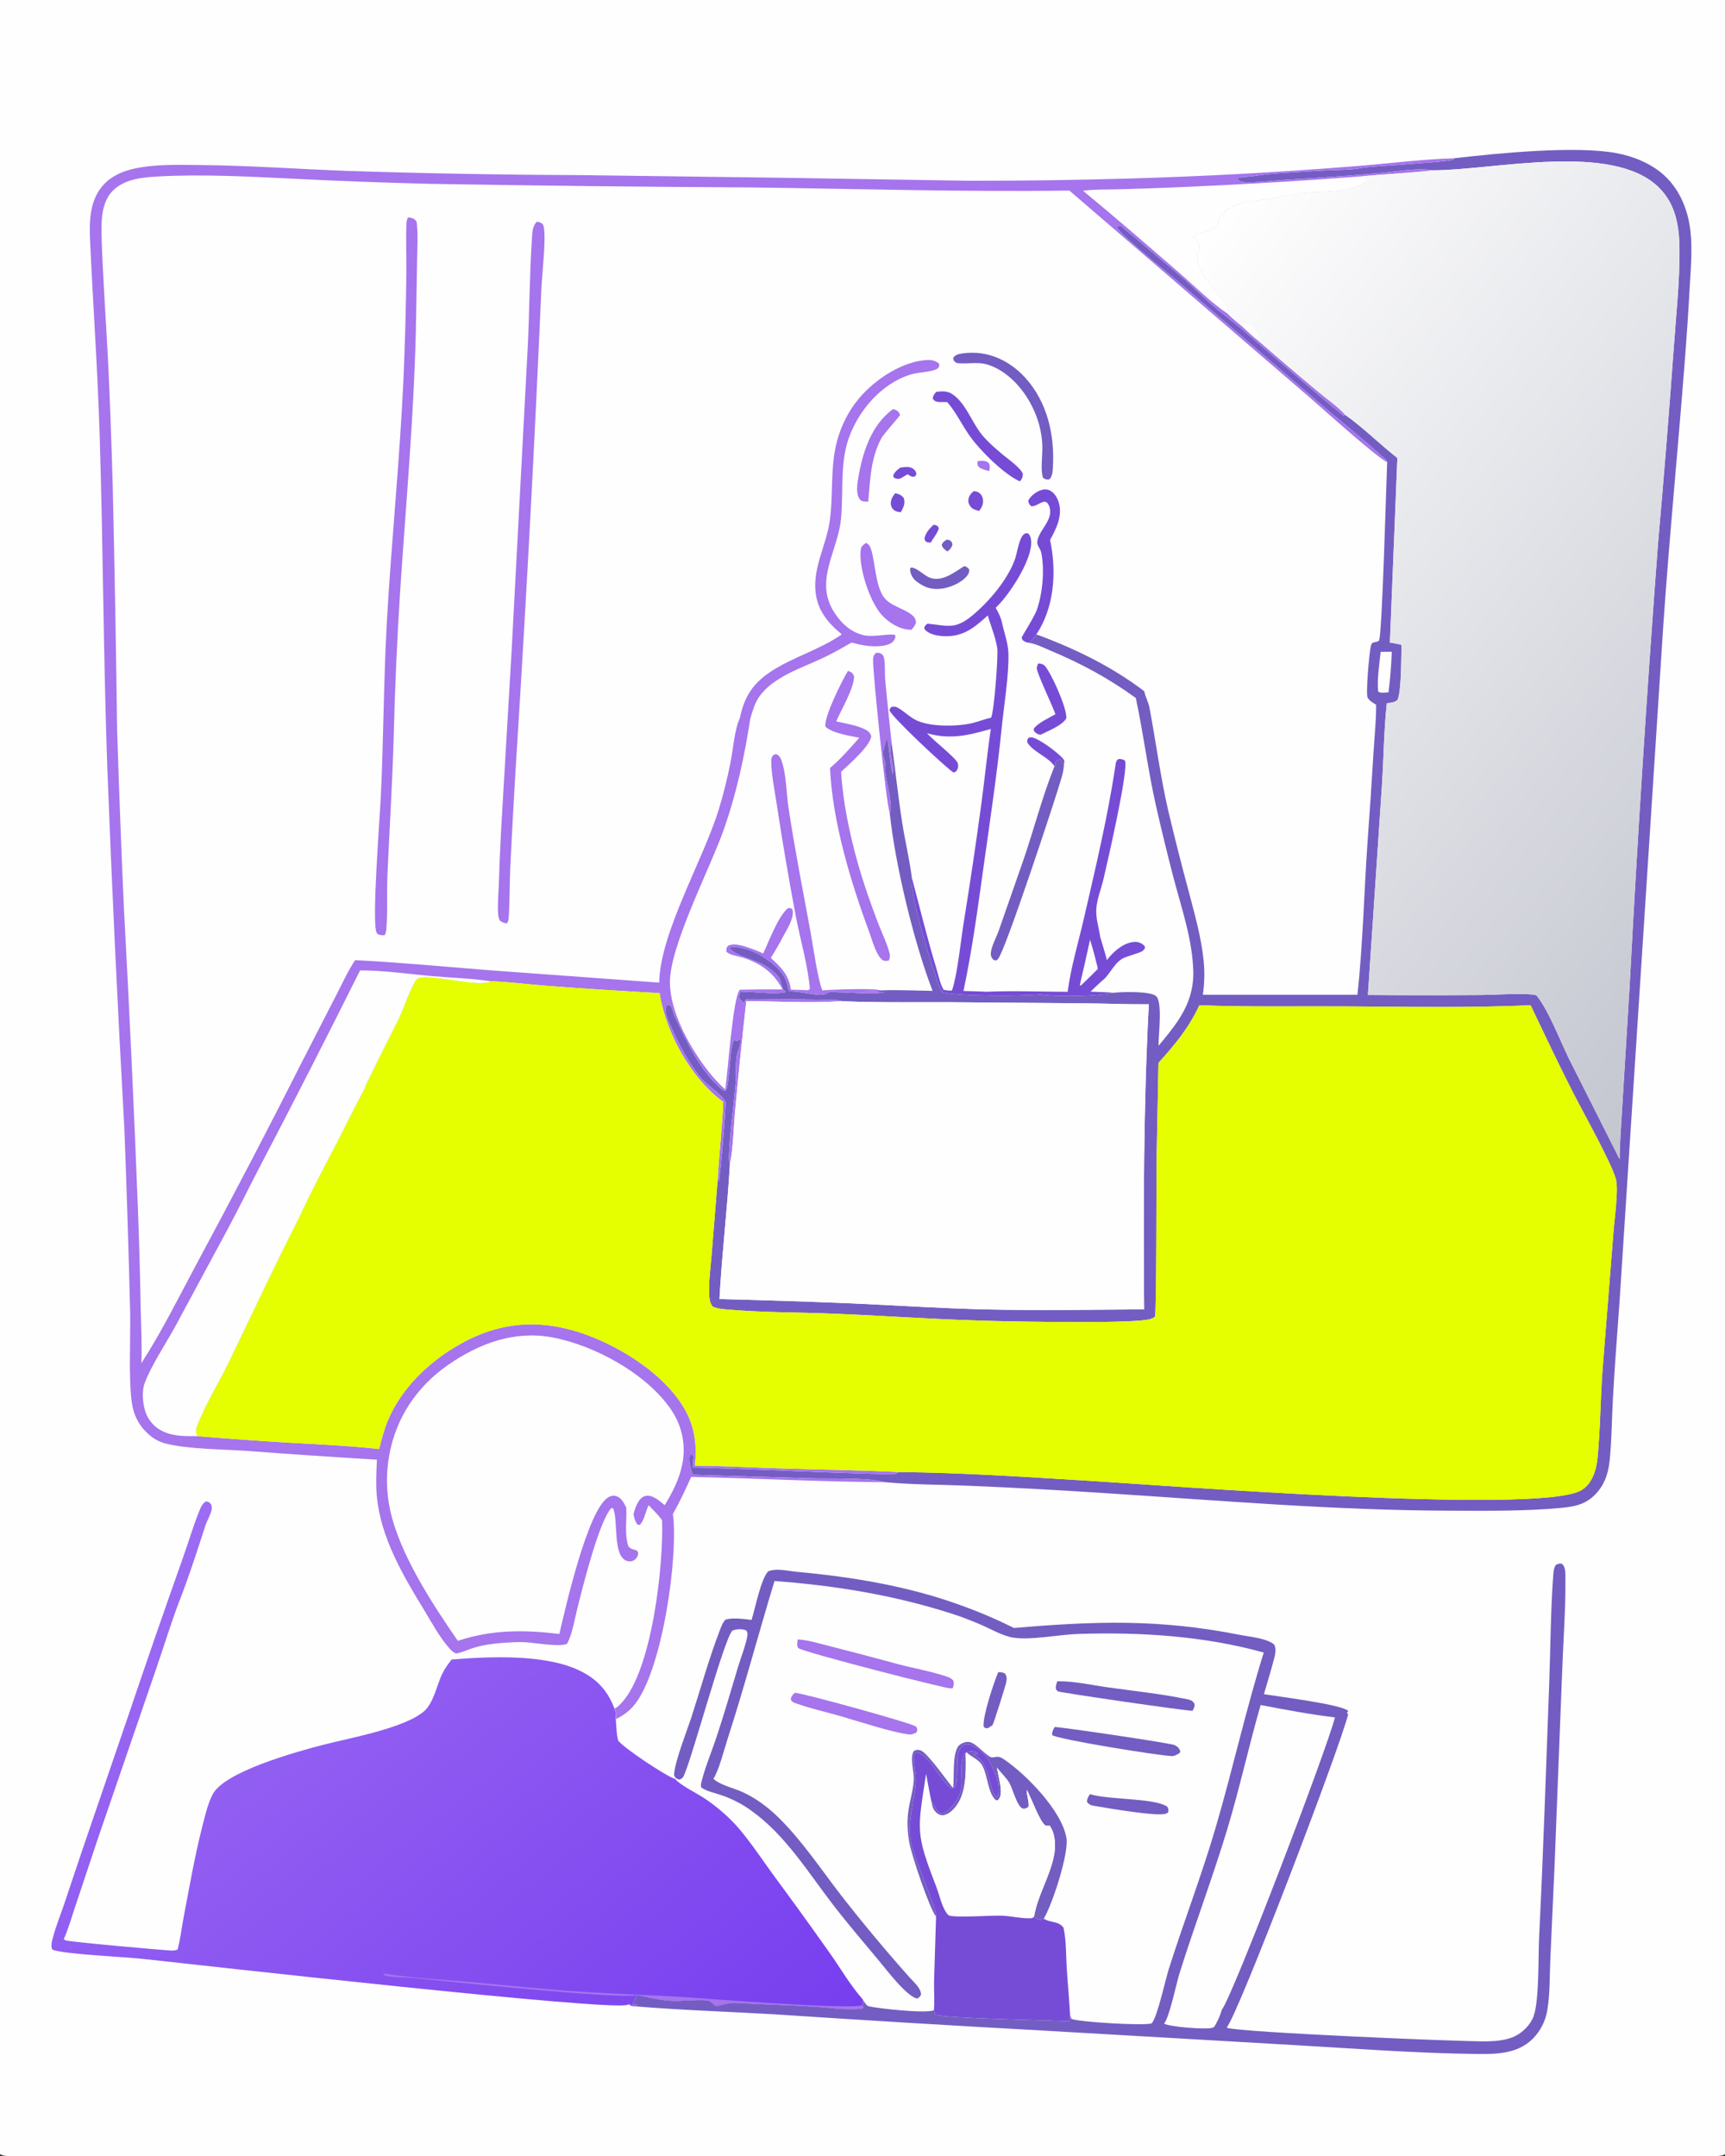<?xml version="1.0" encoding="UTF-8"?> <svg xmlns="http://www.w3.org/2000/svg" xmlns:xlink="http://www.w3.org/1999/xlink" width="1024" height="1280"><rect width="100%" height="100%" fill="#333333" stroke="none"/><path fill="#FEFEFE" d="M0 0L1024 0L1024 1278.91C1023.51 1279.19 1023.14 1279.43 1022.62 1279.61C1018.64 1280.96 976.707 1280 969.618 1280L807.041 1280.01L7.901 1280C5.16 1279.99 2.449 1280.3 0 1278.91L0 0Z"></path><path fill="#735DC2" d="M592.568 992.765C594.162 992.735 595.11 992.814 596.557 993.505C597.753 995.189 597.688 996.538 597.369 998.511C597.048 1000.5 589.848 1023.31 589.213 1024.14C588.918 1024.53 588.415 1024.7 588.016 1024.98C586.574 1026.03 586.588 1026.09 584.814 1026L583.904 1024.96C583.209 1019.21 590.012 998.7 592.568 992.765Z"></path><path fill="#735DC2" d="M647.04 1065.17C657.741 1068.62 685.129 1067.35 692.901 1072.58C693.655 1074.13 693.718 1074.28 693.482 1075.98L692.364 1076.65C688.227 1078.83 657.576 1073.46 650.538 1072.3C648.084 1071.89 646.72 1071.77 645.223 1069.71C645.359 1067.57 645.92 1066.95 647.04 1065.17Z"></path><path fill="#A674ED" d="M471.754 1004.99C476.947 1005.18 541.514 1023.11 543.652 1025C544.53 1025.78 544.415 1026.46 544.511 1027.54C543.723 1028.87 543.854 1028.88 542.373 1029.27C541.254 1029.72 540.582 1029.87 539.365 1029.71C528.873 1028.31 509.995 1022.03 498.95 1018.85C490.408 1016.39 481.445 1014.45 473.085 1011.47C471.254 1010.81 470.234 1010.69 469.378 1008.86C469.85 1006.86 470.391 1006.46 471.754 1004.99Z"></path><path fill="#735DC2" d="M626.053 1025.31C630.424 1025.32 694.703 1034.89 697.143 1036C699.078 1036.88 700.054 1037.96 700.725 1039.94C700.051 1041.11 699.865 1041.1 698.612 1041.65C697.595 1042.27 696.812 1042.61 695.594 1042.57C687.965 1042.33 627.094 1032.54 624.591 1030.07C624.376 1028.24 625.261 1026.9 626.053 1025.31Z"></path><path fill="#735DC2" d="M627.632 998.161C637.387 997.974 648.086 1000.44 657.784 1001.79C673.389 1003.98 689.41 1005.61 704.815 1008.84C707.016 1009.3 707.879 1009.67 709.125 1011.58C709.206 1013.35 708.773 1014.18 707.906 1015.69C704.003 1015.76 629.665 1004.95 628.13 1004.17C627.661 1003.93 627.348 1003.47 626.957 1003.11C626.397 1001.3 627.059 999.906 627.632 998.161Z"></path><path fill="#A674ED" d="M473.556 973.322C480.028 973.709 486.657 975.848 492.94 977.407Q513.23 982.548 533.417 988.078C542.844 990.567 553.063 992.31 562.248 995.456C563.876 996.014 564.792 996.519 565.945 997.797C566.457 999.657 566.113 1000.33 565.631 1002.17C565.548 1002.18 565.464 1002.19 565.382 1002.21C565.034 1002.28 564.687 1002.35 564.335 1002.39C561.906 1002.69 477.285 981.015 473.869 978.456C472.831 976.765 473.297 975.207 473.556 973.322Z"></path><path fill="#735DC2" d="M565.827 1061.27C566.646 1055.27 564.916 1039.3 569.867 1035.77C571.572 1034.56 573.618 1033.89 575.706 1034.31C580.173 1035.19 586.355 1043.94 589.397 1043.35C592.693 1042.71 593.545 1042.84 596.338 1044.75C609.36 1053.64 630.395 1075.18 633.064 1091.21C634.596 1100.42 624.631 1130.83 619.6 1139.1C619.051 1139.3 618.236 1139.66 617.628 1139.69C615.992 1139.79 615.01 1138.9 613.844 1137.93C615.959 1125.04 623.74 1113.41 625.888 1100.49C626.77 1095.19 626.334 1088.37 623.097 1083.87L620.594 1083.78C617.265 1081.74 612.175 1067.25 609.478 1062.55C609.378 1066.04 610.983 1069.22 610.578 1072.68C609.644 1073.43 608.616 1074.03 607.335 1073.83C603.871 1073.29 601.054 1061.84 599.253 1058.74C597.33 1055.42 594.122 1052.49 591.751 1049.42Q592.52 1053.03 593.233 1056.65C593.837 1059.75 595.05 1065.41 592.988 1068.05C592.291 1068.94 592.289 1068.75 591.291 1068.92C586.213 1064.83 586.333 1053.51 582.783 1047.8C580.546 1044.2 576.03 1042.98 573.237 1039.88C573.433 1048.82 573.804 1060.87 569.662 1068.94C567.959 1072.26 564.635 1076.56 560.827 1077.54C559.229 1077.94 557.744 1077.64 556.413 1076.68C553.794 1074.79 553.232 1072.04 552.775 1069.04C553.647 1070.35 554.406 1071.6 555.105 1073.01C555.894 1074.59 556.799 1075.94 558.563 1076.49C559.494 1076.79 560.388 1076.44 561.176 1075.93C566.277 1072.61 570.051 1066.6 570.795 1060.64C571.479 1055.17 569.387 1045 572.941 1040.83C575.138 1039.7 576.702 1039.47 579.101 1040.19C579.46 1040.3 579.813 1040.43 580.167 1040.55L580.264 1041.21C579.383 1041.39 578.52 1041.56 577.628 1041.69C577.784 1041.76 577.941 1041.84 578.096 1041.92C583.507 1044.73 585.113 1049.2 586.774 1054.65C587.773 1057.92 589.057 1065.38 591.835 1067.29C593.309 1064.98 592.67 1059.17 592.054 1056.5C591.814 1055.46 591.801 1055.65 591.388 1054.66C588.039 1046.7 585.852 1040.28 577.128 1036.31C575.671 1035.65 574.073 1035.23 572.529 1035.86C570.636 1036.62 569.56 1038.65 568.957 1040.49C567.169 1045.94 569.654 1057.81 566.254 1061.62C564.622 1061.67 564 1061.3 562.791 1060.17C557.767 1055.51 550.551 1040.92 543.891 1040.3C542.849 1041.27 542.418 1041.71 542.39 1043.19C542.297 1048.16 543.912 1053.12 543.576 1058.18C542.738 1070.83 538.413 1080.79 540.813 1094.1C542.369 1102.73 556.421 1133.67 555.668 1137.93C551.557 1132.59 541.228 1101.5 539.894 1094.42C538.756 1088.37 538.354 1081.94 539.149 1075.82C539.975 1069.46 542.016 1063.29 542.451 1056.87C542.795 1051.8 539.714 1043.28 542.645 1039.4C544.223 1038.82 545.22 1038.65 546.809 1039.33C550.705 1041.01 561.321 1056.09 564.811 1060.41C565.421 1061.16 565.101 1060.92 565.827 1061.27Z"></path><path fill="#FEFEFE" d="M573.237 1039.88C576.03 1042.98 580.546 1044.2 582.783 1047.8C586.333 1053.51 586.213 1064.83 591.291 1068.92C592.289 1068.75 592.291 1068.94 592.988 1068.05C595.05 1065.41 593.837 1059.75 593.233 1056.65Q592.52 1053.03 591.751 1049.42C594.122 1052.49 597.33 1055.42 599.253 1058.74C601.054 1061.84 603.871 1073.29 607.335 1073.83C608.616 1074.03 609.644 1073.43 610.578 1072.68C610.983 1069.22 609.378 1066.04 609.478 1062.55C612.175 1067.25 617.265 1081.74 620.594 1083.78L623.097 1083.87C626.334 1088.37 626.77 1095.19 625.888 1100.49C623.74 1113.41 615.959 1125.04 613.844 1137.93L612.756 1138.79C607.093 1139.27 600.548 1137.55 594.758 1137.33C588.408 1137.08 567.669 1138.7 563.241 1137.18C562.846 1136.87 562.466 1136.47 562.162 1136.07C558.989 1131.88 557.743 1125.19 555.834 1120.26C543.179 1087.55 544.67 1086.8 549.741 1053.09Q551.18 1061.08 552.775 1069.04C553.232 1072.04 553.794 1074.79 556.413 1076.68C557.744 1077.64 559.229 1077.94 560.827 1077.54C564.635 1076.56 567.959 1072.26 569.662 1068.94C573.804 1060.87 573.433 1048.82 573.237 1039.88Z"></path><path fill="#764CD6" d="M555.668 1137.93C556.421 1133.67 542.369 1102.73 540.813 1094.1C538.413 1080.79 542.738 1070.83 543.576 1058.18C543.912 1053.12 542.297 1048.16 542.39 1043.19C542.418 1041.71 542.849 1041.27 543.891 1040.3C550.551 1040.92 557.767 1055.51 562.791 1060.17C564 1061.3 564.622 1061.67 566.254 1061.62C569.654 1057.81 567.169 1045.94 568.957 1040.49C569.56 1038.65 570.636 1036.62 572.529 1035.86C574.073 1035.23 575.671 1035.65 577.128 1036.31C585.852 1040.28 588.039 1046.7 591.388 1054.66C591.801 1055.65 591.814 1055.46 592.054 1056.5C592.67 1059.17 593.309 1064.98 591.835 1067.29C589.057 1065.38 587.773 1057.92 586.774 1054.65C585.113 1049.2 583.507 1044.73 578.096 1041.92C577.941 1041.84 577.784 1041.76 577.628 1041.69C578.52 1041.56 579.383 1041.39 580.264 1041.21L580.167 1040.55C579.813 1040.43 579.46 1040.3 579.101 1040.19C576.702 1039.47 575.138 1039.7 572.941 1040.83C569.387 1045 571.479 1055.17 570.795 1060.64C570.051 1066.6 566.277 1072.61 561.176 1075.93C560.388 1076.44 559.494 1076.79 558.563 1076.49C556.799 1075.94 555.894 1074.59 555.105 1073.01C554.406 1071.6 553.647 1070.35 552.775 1069.04Q551.18 1061.08 549.741 1053.09C544.67 1086.8 543.179 1087.55 555.834 1120.26C557.743 1125.19 558.989 1131.88 562.162 1136.07C562.466 1136.47 562.846 1136.87 563.241 1137.18C567.669 1138.7 588.408 1137.08 594.758 1137.33C600.548 1137.55 607.093 1139.27 612.756 1138.79L613.844 1137.93C615.01 1138.9 615.992 1139.79 617.628 1139.69C618.236 1139.66 619.051 1139.3 619.6 1139.1C619.716 1139.17 619.831 1139.25 619.95 1139.32C623.859 1141.64 628.283 1140.42 631.312 1144.42C633.013 1151.92 632.749 1160.48 633.222 1168.15C633.808 1177.66 634.754 1187.15 635.247 1196.66C635.167 1197.98 635.21 1198.83 634.442 1199.96C624.808 1199.52 559.816 1198.26 555.461 1196.15C554.794 1195.83 554.597 1194.14 554.399 1193.42C554.895 1187.91 554.356 1181.83 554.481 1176.25L555.668 1137.93Z"></path><path fill="#735DC2" d="M728.172 1203.73C728.316 1203.79 728.458 1203.86 728.605 1203.92C735.112 1206.53 869.961 1212.31 883.198 1211.94C888.53 1211.8 894.241 1211.23 899.138 1208.95C904.023 1206.68 908.645 1201.94 910.446 1196.84C913.756 1187.46 913.103 1160.98 913.657 1149.88C916.14 1100.14 917.745 1050.34 919.611 1000.57C920.429 978.745 920.441 956.616 922.068 934.85C922.221 932.804 922.419 930.818 923.6 929.086C925.22 928.268 925.415 928.201 927.214 928.388C929.356 930.461 929.227 933.256 929.262 936.101C929.491 954.931 927.977 974.115 927.309 992.972L922.85 1107.04L920.3 1163.51C919.863 1173.29 920.161 1183.91 918.489 1193.55Q918.294 1194.74 918.007 1195.92Q917.719 1197.09 917.341 1198.24Q916.963 1199.39 916.496 1200.5Q916.03 1201.62 915.478 1202.69Q914.925 1203.77 914.291 1204.8Q913.657 1205.83 912.944 1206.8Q912.231 1207.78 911.445 1208.7Q910.658 1209.62 909.802 1210.47C900.734 1219.48 888.067 1219.57 876.097 1219.42C840.158 1218.96 804.003 1216.22 768.123 1214.14L618.295 1205.48Q538.935 1201.13 459.629 1195.88C431.868 1194.26 403.892 1193.42 376.198 1191.08C374.854 1190.96 374.215 1190.77 373.17 1189.95C374.842 1190.26 376.726 1190.87 378.373 1190.29C377.628 1189.92 376.574 1190 375.741 1189.95C375.694 1188.21 377.522 1186.07 378.324 1184.4C385.697 1186.06 392.992 1187.87 400.601 1187.98C404.677 1188.05 418.125 1186.82 420.726 1187.88C422.355 1188.54 423.734 1190.46 425.299 1191.06C425.447 1191.12 425.608 1190.99 425.762 1190.95C430.277 1189.87 432.731 1188.87 437.538 1189.15C452.693 1190.03 467.877 1190.4 483.017 1191.32C492.186 1191.87 502.687 1193.66 511.785 1192.49L512.655 1191.85L511.48 1190.55L512.302 1190.07L512.006 1186.84C512.934 1188.28 513.854 1190.14 515.333 1191.04C521.203 1192.47 550.157 1195.58 554.399 1193.42C554.597 1194.14 554.794 1195.83 555.461 1196.15C559.816 1198.26 624.808 1199.52 634.442 1199.96C635.21 1198.83 635.167 1197.98 635.247 1196.66L636.014 1198.58C639.937 1200.47 679.073 1202.8 683.663 1201.27C686.997 1197.64 691.842 1175.25 693.775 1169.15C702.721 1140.91 713.423 1113.13 721.736 1084.71C731.796 1050.33 739.51 1015.32 750.194 981.104C714.782 971.228 676.466 968.842 639.897 970.072C628.6 970.452 612.134 973.86 601.614 972.27C595.195 971.299 588.341 967.188 582.345 964.603C576.618 962.132 570.714 959.847 564.771 957.948C530.226 946.912 495.857 941.342 459.759 938.63C450.285 969.785 442.001 1001.21 431.97 1032.21C429.893 1038.63 426.866 1050.77 423.498 1056.06C427.705 1059.93 435.38 1061.47 440.662 1063.88C448.827 1067.6 456.047 1073.03 462.411 1079.32C476.128 1092.86 487.326 1109.7 499.083 1124.97Q518.695 1150.12 539.909 1173.93C542.35 1176.68 546.734 1180.28 546.755 1184.16C545.924 1185.61 545.899 1185.84 544.403 1186.53C538.003 1185.1 526.224 1169.41 521.547 1163.8C512.481 1152.93 503.221 1142.13 494.582 1130.92C479.565 1111.43 466.169 1089.3 445.82 1074.86Q441.917 1072.04 437.651 1069.82Q433.385 1067.59 428.845 1065.99C424.789 1064.53 419.863 1063.68 416.315 1061.25C415.832 1059.86 416.184 1058.75 416.533 1057.39C418.797 1048.55 422.52 1039.79 425.402 1031.11C429.961 1017.4 433.963 1003.47 438.124 989.629C439.886 983.767 442.55 977.303 443.631 971.334C443.904 969.826 443.764 969.212 442.949 967.948C440.378 966.902 437.38 967.128 434.802 968.044C429.885 972.725 411.505 1041.63 406.056 1053.98C405.355 1055.57 404.814 1055.97 403.245 1056.61L401.381 1055.81C400.41 1054.72 400.034 1054.35 400.193 1052.85C401.095 1044.34 407.772 1027.72 410.588 1019.03C416.035 1002.23 420.787 984.88 427.109 968.408C428.005 966.073 428.883 963.465 430.598 961.604C435.023 960.182 441.584 961.208 446.143 961.74C448.35 954.638 451.599 937.793 455.917 932.974C460.633 930.784 467.916 932.711 473.005 933.178C505.826 936.184 539.197 941.668 570.245 953.006Q586.474 958.802 601.884 966.517C650.113 962.436 688.055 961.083 736.155 970.64C742.391 971.879 751.044 972.377 756.272 976.184C757.928 979.042 756.922 982.53 756.113 985.594C754.323 992.368 752.26 999.091 750.295 1005.82C758.164 1007.12 796.991 1011.93 800.332 1015.82L799.526 1017.09L800.305 1017.66C796.291 1035.41 734.627 1196.96 728.172 1203.73Z"></path><path fill="#FEFEFE" d="M748.342 1012.25C762.908 1015.07 777.712 1017.82 792.44 1019.61C788.276 1037.08 731.34 1186.24 725.244 1193.23C724.401 1196.55 722.598 1200.59 720.678 1203.41C720.385 1203.56 719.915 1203.83 719.571 1203.92C715.672 1205.02 694.229 1203.37 691.02 1201.39C694.165 1197.79 698.29 1177.6 700.174 1171.59C709.185 1142.85 719.871 1114.7 728.584 1085.84C735.931 1061.5 741.31 1036.67 748.342 1012.25Z"></path><defs><linearGradient id="gradient_0" gradientUnits="userSpaceOnUse" x1="378.564" y1="1298.36" x2="77.678" y2="928.025"><stop offset="0" stop-color="#773EEF"></stop><stop offset="1" stop-color="#9D6CF3"></stop></linearGradient></defs><path fill="url(#gradient_0)" d="M373.17 1189.95C372.944 1190.05 372.722 1190.16 372.492 1190.25C362.65 1194.21 115.537 1166.28 83.819 1162.88C74.355 1161.86 36.788 1160.17 31.071 1157.44C29.892 1155.2 30.97 1151.88 31.622 1149.51C33.353 1143.23 35.847 1137.05 37.947 1130.88L48.663 1098.92L76.313 1018.12Q92.08 971.427 108.541 924.974C111.852 915.75 114.6 906.201 118.286 897.131C119.252 894.752 120.056 892.646 122.336 891.346C124.123 891.707 124.146 891.801 125.36 893.179C125.756 894.457 125.869 895.324 125.55 896.643C124.762 899.902 122.849 902.814 121.824 906.007C117.119 920.662 112.351 935.399 106.778 949.766C101.487 963.407 97.346 977.504 92.505 991.313L57.882 1092.21L44.881 1131.22C42.729 1137.58 40.862 1144.3 38.219 1150.46L37.864 1151.28C38.423 1151.67 38.365 1151.66 39.09 1152C40.874 1152.83 95.218 1157.71 101.653 1158.02C103.032 1158.08 104.116 1157.91 105.424 1157.46C107.092 1151.16 107.867 1144.24 109.099 1137.81C112.495 1120.09 115.552 1102.15 120.023 1084.67C121.643 1078.34 123.203 1071.26 126.168 1065.41C133.146 1051.66 176.796 1039.79 191.893 1035.87C207.271 1031.88 240.384 1026.05 251.942 1015.77C257.331 1010.97 259.322 1000.51 262.367 994.033C263.882 990.812 265.916 988.051 268.088 985.248C290.181 983.475 322.22 981.974 342.772 991.222C353.652 996.118 360.566 1003.18 364.711 1014.31C365.719 1016.38 365.541 1018.45 365.546 1020.7C365.917 1024.72 365.891 1029.37 366.927 1033.25C369.274 1037.19 395.435 1054.45 400.164 1055.94C400.324 1055.99 400.49 1056.01 400.654 1056.05C404.069 1060.07 413.432 1064.49 418.17 1067.64C425.73 1072.68 433.424 1079.32 439.279 1086.33C446.236 1094.65 452.309 1103.86 458.702 1112.64Q476.009 1136.05 492.794 1159.84C498.961 1168.57 504.922 1178.91 512.006 1186.84L512.302 1190.07L511.48 1190.55L512.655 1191.85L511.785 1192.49C502.687 1193.66 492.186 1191.87 483.017 1191.32C467.877 1190.4 452.693 1190.03 437.538 1189.15C432.731 1188.87 430.277 1189.87 425.762 1190.95C425.608 1190.99 425.447 1191.12 425.299 1191.06C423.734 1190.46 422.355 1188.54 420.726 1187.88C418.125 1186.82 404.677 1188.05 400.601 1187.98C392.992 1187.87 385.697 1186.06 378.324 1184.4C377.522 1186.07 375.694 1188.21 375.741 1189.95C376.574 1190 377.628 1189.92 378.373 1190.29C376.726 1190.87 374.842 1190.26 373.17 1189.95Z"></path><path fill="#A674ED" d="M378.324 1184.4C378.181 1184.44 378.039 1184.49 377.895 1184.53C368.446 1187.11 262.346 1176 245.309 1174.32C239.808 1173.78 233.414 1174.18 228.152 1172.77L227.543 1171.13L227.315 1171.58C243.901 1174.31 261.364 1175.11 278.14 1176.61C301.151 1178.67 324.122 1181.15 347.182 1182.63C366.987 1183.9 386.853 1184.38 406.659 1185.71C420.8 1186.66 503.601 1193.11 511.48 1190.55L512.655 1191.85L511.785 1192.49C502.687 1193.66 492.186 1191.87 483.017 1191.32C467.877 1190.4 452.693 1190.03 437.538 1189.15C432.731 1188.87 430.277 1189.87 425.762 1190.95C425.608 1190.99 425.447 1191.12 425.299 1191.06C423.734 1190.46 422.355 1188.54 420.726 1187.88C418.125 1186.82 404.677 1188.05 400.601 1187.98C392.992 1187.87 385.697 1186.06 378.324 1184.4Z"></path><path fill="#FEFEFE" d="M863.297 93.947C888.982 90.977 935.612 86.32 959.946 90.987C969.115 92.746 978.259 96.334 985.622 102.157C996.384 110.667 1001.93 123.628 1003.47 137.02C1004.71 147.903 1003.7 159.105 1003.08 170.006Q1001.82 192.817 1000.03 215.593C996.028 267.429 990.934 319.243 987.382 371.101L961.464 771.808C960.079 791.056 958.576 810.319 957.505 829.587C956.84 841.542 956.771 853.637 955.69 865.555C955.022 872.923 953.462 879.47 948.692 885.318C942.739 892.617 936.082 894.354 927.036 895.196C905.043 897.243 882.968 896.952 860.91 896.893C792.687 896.712 724.453 890.885 656.402 886.484Q615.494 883.772 574.532 882.062C558.305 881.388 541.626 881.478 525.479 879.967C487.128 879.734 448.662 877.642 410.298 876.838C406.94 884.292 403.53 891.708 399.448 898.801C402.762 923.76 393.347 990.6 377.091 1011.52C373.72 1015.86 370.382 1018.17 365.546 1020.7C365.541 1018.45 365.719 1016.38 364.711 1014.31C366.447 1013.82 368.03 1012 369.237 1010.68C387.289 990.941 394.034 928.088 393.003 902.449C390.613 899.266 387.836 896.49 385.057 893.653C383.284 896.943 382.432 902.831 379.803 905.323L378.602 905.195C376.956 903.477 376.63 901.34 376.044 899.104C376.736 896.198 377.868 892.855 379.713 890.484C380.743 889.16 382.112 888.195 383.817 888.035C387.986 887.643 391.561 891.242 394.598 893.605C399.166 886.126 403.261 878.085 405.002 869.426C407.313 857.929 404.939 846.561 398.378 836.899C383.904 815.58 352.888 798.603 327.617 793.957C305.187 789.834 284.424 797.6 266.122 810.254C247.595 823.062 235.057 841.664 231.072 863.914Q230.343 867.917 230.006 871.972Q229.669 876.028 229.728 880.096Q229.787 884.165 230.24 888.209Q230.694 892.252 231.538 896.233C237.209 922.653 256.501 952.003 271.783 974.154C292.153 967.426 311.056 967.549 332.042 970.065C335.844 953.69 348.899 896.45 360.996 888.994C362.408 888.123 364.023 887.727 365.646 888.182C368.879 889.089 370.29 892.274 371.763 894.981C372.165 902.512 370.638 910.665 372.966 917.929C374.136 919.497 375.405 919.741 377.204 920.248L377.944 920.449C378.73 921.435 378.962 921.53 378.767 922.859C378.576 924.161 377.729 925.342 376.665 926.088C375.38 926.987 373.977 927.187 372.469 926.794C363.267 924.392 367.298 901.844 363.857 895.368L362.872 895.337C355.51 903.388 345.86 942.423 342.74 954.854C341.049 961.592 339.85 969.676 336.695 975.827C332.891 978.118 316.353 975.103 311.027 974.926C306.986 974.792 302.865 975.047 298.831 975.337C293.116 975.747 287.113 976.533 281.61 978.16C277.996 979.23 274.689 980.975 270.946 981.64C269.149 981.166 268.107 980.08 266.882 978.723C260.855 972.042 255.862 962.533 251.139 954.82C238.955 934.926 226.23 912.876 223.781 889.244C222.999 881.689 223.418 874.173 223.742 866.605Q184.67 864.262 145.638 861.329C131.343 860.373 112.639 860.395 98.99 857.194C94.845 856.222 91.295 854.302 88.127 851.466C82.462 846.394 79.196 840.003 78.221 832.496C76.246 817.286 77.562 795.084 77.257 779.048Q75.909 724.317 73.807 669.61Q67.788 562.371 63.667 455.043C61.38 389.644 61.203 324.196 59.177 258.781C57.981 220.148 55.279 181.66 53.472 143.063C52.923 131.342 53.156 118.605 61.628 109.488C66.327 104.432 73.06 101.554 79.704 100.106C92.487 97.32 106.358 97.889 119.372 98.001C148.115 98.248 176.811 100.375 205.528 101.447Q274.76 103.703 344.027 103.962L465.44 105.552L575.057 107.321Q622.933 107.382 670.788 105.98Q736.238 104.074 801.51 98.906C822.047 97.408 842.729 94.588 863.297 93.947Z"></path><path fill="#735DC2" d="M562.006 320.364L563.927 320.8C565.068 321.85 565.126 321.884 565.409 323.402C564.775 325.351 564.004 326.162 562.401 327.411C560.914 326.379 559.417 325.304 559.029 323.456C559.763 321.692 560.469 321.44 562.006 320.364Z"></path><path fill="#A674ED" d="M580.265 273.809C580.819 273.744 581.373 273.671 581.93 273.638C583.944 273.521 585.448 273.621 587.004 274.96C587.84 276.773 587.631 277.753 587.217 279.672C585.414 279.144 582.51 278.575 581.125 277.266C579.942 276.148 580.264 275.307 580.265 273.809Z"></path><path fill="#764CD6" d="M554.125 311.58C555.325 311.67 554.853 311.532 555.984 312.049C557.092 312.556 556.885 312.688 557.3 313.745C556.547 316.57 553.974 319.406 552.575 322.123C551.558 322.08 550.856 322.084 549.906 321.669C549.012 321.278 549.09 320.659 548.788 319.794C549.403 316.307 551.691 313.969 554.125 311.58Z"></path><path fill="#764CD6" d="M531.375 292.827C533.656 293.263 535.14 293.921 536.558 295.777C537.466 299.072 536.324 301.19 534.769 304.093C533.492 303.937 532.105 303.833 531.018 303.082C529.786 302.23 528.966 300.908 528.824 299.413C528.575 296.786 529.82 294.801 531.375 292.827Z"></path><path fill="#764CD6" d="M534.374 277.647C536.753 277.277 540.183 276.7 542.208 278.405C543.476 279.471 543.802 280.081 544.007 281.677L543.028 282.921C540.909 283.267 540.562 282.665 538.779 281.572L536.279 283.042C535.589 283.451 534.849 283.986 534.062 284.186C532.679 284.537 531.519 284.144 530.392 283.346L530.316 281.937C531.383 279.959 532.596 278.992 534.374 277.647Z"></path><path fill="#764CD6" d="M577.978 291.565C578.975 291.687 580.039 291.805 580.904 292.352Q581.155 292.512 581.388 292.698Q581.621 292.884 581.833 293.093Q582.045 293.302 582.234 293.532Q582.424 293.762 582.588 294.011Q582.752 294.259 582.889 294.523Q583.026 294.788 583.135 295.065Q583.244 295.342 583.324 295.629Q583.403 295.916 583.452 296.21C583.936 299.078 582.895 301.133 581.229 303.37C579.695 302.927 577.934 302.544 576.735 301.429C575.628 300.398 574.841 298.963 574.826 297.429C574.802 294.804 576.148 293.251 577.978 291.565Z"></path><path fill="#764CD6" d="M625.966 454.926C622.219 449.189 613.714 446.844 609.844 440.846C609.726 439.237 609.673 439.279 610.645 438.002C611.368 437.805 611.384 437.754 612.251 437.779C616.147 437.891 628.898 447.438 631.249 450.721C632.09 451.893 631.798 452.36 631.585 453.708L630.797 453.144C630.375 451.694 630.496 451.541 629.241 450.749C627.667 451.209 627.555 451.404 626.482 452.67L626.621 454.798L625.966 454.926Z"></path><path fill="#735DC2" d="M572.46 336.065C573.827 336.623 574.597 336.909 575.401 338.238C575.289 339.999 575.011 340.761 573.845 342.143C570.371 346.26 563.532 349.061 558.259 349.579C552.033 350.19 547.618 348.183 542.98 344.321C541.212 342.211 540.199 340.28 540.28 337.482L540.932 336.914C545.338 337.358 548.665 342.4 553.512 343.431C560.31 344.878 567.012 339.421 572.46 336.065Z"></path><path fill="#764CD6" d="M616.241 393.871C617.973 394.033 619.324 394.202 620.487 395.61C624.361 400.299 633.571 420.705 632.973 426.519C630.366 430.847 622.318 433.848 617.869 436.152C616.803 436.261 615.689 435.731 614.86 435.06C613.757 434.167 613.764 434.069 613.633 432.734C615.929 429.202 622.824 426.22 626.532 424.02C625.005 419.535 615.181 398.935 615.447 396.609C615.544 395.757 615.997 394.713 616.241 393.871Z"></path><path fill="#A674ED" d="M530.088 242.91C531.328 243.105 532.818 243.745 533.578 244.828C533.694 244.994 534.315 246.071 534.316 246.403C534.318 246.813 524.362 257.932 523.214 260.121C516.686 272.568 516.685 284.423 515.395 297.822C514.598 297.793 513.795 297.768 513 297.697C511.767 297.587 511.033 297.303 510.302 296.303C507.998 293.153 508.876 287.521 509.466 283.908C511.921 268.877 517.214 252.205 530.088 242.91Z"></path><path fill="#A674ED" d="M528.133 482.367C526.14 478.066 518.196 399.646 518.272 392.332C518.295 390.094 518.411 389.119 520.008 387.601C521.793 387.491 522.008 387.543 523.578 388.4C524.045 388.965 524.474 389.459 524.655 390.191C525.629 394.126 525.098 399.574 525.473 403.756Q527.248 422.369 529.27 440.956C526.978 447.333 531.425 453.66 529.892 459.945C528.147 452.954 528.168 445.423 526.542 438.259C526.208 438.667 523.953 446.743 524.034 447.293C524.325 449.272 525.269 451.176 525.554 453.177C525.783 454.789 525.302 456.461 525.491 458.119C526.24 464.688 529.528 475.488 528.71 481.673L528.133 482.367Z"></path><path fill="#764CD6" d="M555.855 232.617C558.936 232.308 561.775 231.988 564.604 233.591C572.743 238.202 576.832 250.545 582.586 257.737C586.159 262.203 590.838 266.173 595.19 269.86C598.045 272.278 606.391 278.043 607.218 281.552C606.962 283.47 606.73 284.358 605.433 285.818C595.579 281.345 581.215 266.843 575.311 258.329C571.021 252.144 567.747 245.236 562.906 239.452L562.282 238.715C561.569 238.707 560.855 238.686 560.142 238.682C559.022 238.676 557.809 238.765 556.704 238.57C555.07 238.281 554.446 237.885 553.65 236.512C553.965 234.7 554.622 233.949 555.855 232.617Z"></path><path fill="#A674ED" d="M514.119 322.278C514.586 322.639 515.666 323.259 515.97 323.708C519.553 328.99 518.945 348.025 525.253 355.292C529.18 359.816 536.114 361.164 540.846 364.688C542.623 366.012 543.406 367.132 543.769 369.301C543.359 371.298 542.383 372.353 541.081 373.88C540.792 373.876 540.503 373.878 540.214 373.867C533.751 373.622 527.21 369.448 523.078 364.675C516.183 356.71 509.473 336.636 511.01 325.985C511.285 324.08 512.726 323.385 514.119 322.278Z"></path><path fill="#735DC2" d="M573.658 209.566C575.19 209.475 576.733 209.389 578.268 209.429C590.055 209.733 600.796 215.649 608.613 224.258C621.627 238.59 626.098 258.02 625.038 276.946C624.897 279.474 624.884 282.803 622.89 284.587C620.868 284.875 620.741 284.571 619.051 283.565C617.748 278.415 618.679 272.288 618.77 266.992C619.018 252.623 612.873 237.893 603.076 227.457C597.804 221.841 589.522 216.147 581.615 215.629C577.745 215.376 573.823 215.888 569.952 215.709C567.684 215.604 567.52 215.509 566.037 213.923C565.951 213.223 565.662 212.64 566.138 212.041C567.786 209.967 571.224 209.851 573.658 209.566Z"></path><path fill="#764CD6" d="M610.983 381.637C609.188 381.388 608.36 381.088 606.948 379.939C606.805 379.442 606.503 378.965 606.52 378.448C606.537 377.96 614.23 365.874 615.57 361.871C618.944 351.796 620.168 338.642 618.13 328.141C617.685 325.844 615.469 323.972 615.766 321.567C616.441 316.115 621.722 311.694 623.112 306.24C623.72 303.858 623.457 301.088 622.042 299.013C619.688 295.561 615.54 301.206 611.981 300.47C610.935 299.206 610.624 298.97 610.394 297.294C611.551 294.61 614.887 292.095 617.602 291.11C619.443 290.441 621.36 290.281 623.157 291.159C626.024 292.561 627.792 295.711 628.608 298.681C630.76 306.515 626.97 313.932 623.329 320.625Q623.57 321.662 623.77 322.708C627.196 340.598 625.57 361.223 615.206 376.63C614.06 378.674 612.65 380.035 610.983 381.637Z"></path><path fill="#735DC2" d="M625.966 454.926L626.621 454.798L626.482 452.67C627.555 451.404 627.667 451.209 629.241 450.749C630.496 451.541 630.375 451.694 630.797 453.144L631.585 453.708C631.482 456.523 630.91 459.138 630.133 461.84C626.727 473.678 596.502 565.39 592.362 569.482C592.052 569.788 591.744 569.959 591.374 570.203C590.074 570.069 589.86 570.125 589.01 569.012C588.221 567.98 588.063 566.635 588.22 565.378C588.718 561.394 591.586 556.192 592.948 552.322L607.411 510.892C613.789 492.424 618.672 473.027 625.966 454.926Z"></path><path fill="#A674ED" d="M503.378 398.324C503.502 398.36 503.629 398.387 503.751 398.43C505.641 399.1 506.221 399.699 507.002 401.5C506.933 408.712 499.432 421.323 496.384 428.266C501.571 429.497 507.692 430.386 512.521 432.565C514.827 433.604 516.298 434.518 517.188 436.934C516.939 442.607 503.763 454.036 499.299 458.214C500.297 475.926 504.429 495.475 509.249 512.558C512.584 524.378 516.791 536.322 521.152 547.792C523.408 553.728 526.622 560.147 528.151 566.266C528.506 567.688 528.096 568.939 527.639 570.286C526.014 570.444 524.904 570.832 523.541 569.685C519.97 566.68 517.752 558.094 516.124 553.698C505.084 523.896 494.093 487.777 492.735 455.951C499.07 450.622 504.624 444.163 510.117 437.991C504.569 436.87 494.116 435.31 489.988 431.437C489.093 425.533 499.877 404.026 503.378 398.324Z"></path><path fill="#A674ED" d="M318.621 131.606C319.312 131.748 320.227 131.865 320.854 132.178C322.076 132.789 322.439 133.208 322.737 134.518C324.348 141.594 321.623 163.719 321.33 172.456Q315.568 304.882 307.302 437.175Q304.767 476.377 302.894 515.616C302.442 525.431 302.658 535.384 301.931 545.167C301.837 546.426 301.543 547.185 300.882 548.259C299.096 547.902 298.035 547.647 296.637 546.451C296.013 545.122 295.798 543.975 295.698 542.517C295.317 536.958 295.892 531.15 296.093 525.582Q296.608 508.744 297.514 491.923L303.713 386.339L313.27 206.093C314.324 184.697 314.345 163.082 315.779 141.738C316.05 137.703 315.908 134.73 318.621 131.606Z"></path><path fill="#A674ED" d="M242.138 129.066C242.596 129.115 243.057 129.151 243.511 129.234C245.448 129.591 246.306 130.142 247.362 131.737C248.222 139.328 247.69 147.356 247.602 154.998L246.855 196.708C245.612 248.023 241.003 298.83 237.601 350.002Q234.819 393.286 233.726 436.646C232.983 464.063 231.246 491.317 230.017 518.702C229.523 529.693 230.222 541.041 229.325 551.935C229.228 553.112 228.873 554.193 228.367 555.251C227.395 555.202 225.984 555.268 225.077 554.951C224.216 554.651 223.785 554.272 223.464 553.464C220.723 546.56 225.413 486.144 226.025 473.625C227.751 438.326 227.695 402.989 229.733 367.681C232.476 320.14 237.327 272.71 239.504 225.127Q240.879 193.353 241.239 161.552C241.358 151.826 240.812 141.954 241.335 132.251C241.4 131.048 241.692 130.17 242.138 129.066Z"></path><path fill="#764CD6" d="M586.368 365.379C578.367 372.686 571.636 378.259 560.195 377.677C556.293 377.479 551.885 376.71 549.029 373.837C548.737 372.965 548.477 372.871 548.931 371.981C549.412 371.036 549.82 370.798 550.695 370.271C562.293 371.43 566.778 373.864 576.643 365.872C586.849 357.605 598.816 343.543 602.832 330.999C603.857 327.8 605.199 317.813 608.665 316.699C609.124 316.551 609.625 316.613 610.106 316.57C611.605 317.841 611.972 319.278 612.122 321.184C612.932 331.508 600.794 350.27 593.997 357.77Q592.579 359.346 591.071 360.835C592.726 363.79 594.071 366.302 594.788 369.631C596.094 375.687 598.464 381.774 598.627 387.998C598.961 400.803 595.978 418.815 594.642 432.024C591.958 458.565 588.054 484.821 584.338 511.229C580.743 536.779 577.311 563.128 571.935 588.343C576.403 588.489 580.901 588.527 585.361 588.796C601.404 588.111 617.719 588.769 633.783 588.823C635.674 574.359 640.076 559.789 643.355 545.567C650.215 515.804 657.609 484.816 662.127 454.692C662.401 452.86 662.429 451.714 663.928 450.588C665.702 450.671 666.257 450.594 667.791 451.572C670.165 456.466 657.539 511.298 655.037 521.975C653.7 527.681 651.277 533.495 650.813 539.361C650.363 545.056 652.322 550.75 653.137 556.352C654.484 560.887 655.909 565.414 657.088 569.996C660.783 565.173 666.129 560.238 672.414 559.292C675 558.903 676.889 559.464 678.895 561.094C679.431 561.529 679.515 561.977 679.786 562.597C678.941 564.372 677.96 564.929 676.115 565.593C673.628 566.488 671.1 567.282 668.59 568.109C661.373 570.489 659.337 578.601 654.09 582.377C651.841 584.477 649.521 586.541 647.361 588.731C651.951 588.944 656.572 589.052 661.154 589.386C650.855 591.453 628.506 592 617.975 590.442C604.951 591.479 571.17 591.671 559.331 589.184L559.208 587.953L558.99 588.685C558.899 588.497 558.806 588.311 558.716 588.122C554.735 579.726 538.891 527.894 541.293 521.103C546.066 538.929 550.281 556.684 555.696 574.363C556.976 578.543 557.941 583.938 560.195 587.677C561.817 587.916 563.497 588.323 565.129 588.029C568.31 578.712 570.267 559.232 571.903 548.829Q577.777 512.666 582.664 476.356C584.605 461.85 586.021 447.204 588.187 432.745C574.863 436.627 564.023 439.223 550.313 435.326C554.335 439.803 566.085 448.902 568.247 452.48C568.728 453.277 568.835 454.249 568.763 455.161C568.663 456.424 568.091 457.184 567.366 458.178L565.979 458.64C561.397 455.65 528.989 425.398 528.07 421.72C527.889 420.997 528.671 420.318 529.065 419.744C530.869 419.333 531.917 419.513 533.527 420.494C536.845 422.516 539.745 425.367 543.134 427.221C551.308 431.692 568.009 431.385 576.802 429.385C580.69 428.501 584.36 426.914 588.267 426.104C590.064 423.611 592.686 389.198 591.969 384.642C590.959 378.221 588.164 371.658 586.368 365.379Z"></path><path fill="#FEFEFE" d="M647.073 557.927C648.893 563.639 650.365 569.358 651.727 575.194C649.19 577.843 646.535 580.374 643.899 582.923L641.366 585.395L641.489 584.923L641.002 584.775Q644.169 571.381 647.073 557.927Z"></path><path fill="#735DC2" d="M863.297 93.947C888.982 90.977 935.612 86.32 959.946 90.987C969.115 92.746 978.259 96.334 985.622 102.157C996.384 110.667 1001.93 123.628 1003.47 137.02C1004.71 147.903 1003.7 159.105 1003.08 170.006Q1001.82 192.817 1000.03 215.593C996.028 267.429 990.934 319.243 987.382 371.101L961.464 771.808C960.079 791.056 958.576 810.319 957.505 829.587C956.84 841.542 956.771 853.637 955.69 865.555C955.022 872.923 953.462 879.47 948.692 885.318C942.739 892.617 936.082 894.354 927.036 895.196C905.043 897.243 882.968 896.952 860.91 896.893C792.687 896.712 724.453 890.885 656.402 886.484Q615.494 883.772 574.532 882.062C558.305 881.388 541.626 881.478 525.479 879.967C524.752 879.806 524.018 879.666 523.293 879.499C513.469 877.238 492.452 877.917 481.622 877.661L411.296 875.555C410.046 871.905 408.564 867.565 409.489 863.692L410.386 863.363C411.36 863.957 411.302 864.157 411.785 865.137C411.236 867.13 411.352 869.197 411.337 871.25C425.058 871.147 528.481 876.174 531.948 874.936C532.491 874.742 532.88 874.258 533.346 873.919C571.133 874.319 609.281 876.856 647.002 879.168C691.06 881.868 908.769 898.819 937.609 885.302C942.317 883.096 944.889 878.918 946.556 874.16C947.482 871.518 948.011 868.74 948.286 865.959C950.017 848.461 950.029 830.598 951.323 813.027L957.866 730.621C958.399 723.267 960.868 706.758 959.248 700.175C957.035 691.178 939.761 660.333 934.48 650.017C925.478 632.433 917.121 614.635 908.602 596.821C872.146 598.419 835.373 597.701 798.887 597.495C769.946 597.331 740.894 597.911 711.974 596.805C705.82 610.133 697.434 620.247 687.696 631.014L686.578 688.696C686.431 700.97 686.584 778.851 685.643 781.493C685.345 782.329 683.805 782.772 682.992 783.056C674.606 785.984 606.882 784.641 591.983 784.314C560.188 783.616 528.332 781.355 496.55 779.996C474.638 779.059 452.34 779.335 430.51 777.34C427.879 777.099 425.378 776.84 422.984 775.642C421.359 773.572 421.092 770.884 420.976 768.321C420.631 760.708 421.851 752.4 422.453 744.791L425.969 701.232L426.742 700.926C427.694 697.101 431.191 655.397 430.63 654.204C428.544 649.766 419.748 644.318 416.146 640.015C409.429 631.988 403.449 620.914 399.181 611.332C397.552 607.673 393.886 601.175 395.359 597.353C396.342 596.552 396.494 596.714 397.701 596.611C399.318 598.317 399.304 600.862 400.337 603.013C407.785 618.52 415.375 635.922 429.044 647.106L429.642 647.589L431.029 647.233C433.514 641.396 432.931 620.141 435.987 617.46L437.323 618.058C437.562 617.937 437.8 617.813 438.04 617.694C438.972 617.236 438.578 617.367 439.441 617.193C439.807 619.756 438.77 622.304 437.935 624.703C436.26 629.517 437.104 637.722 436.642 643.229C435.412 657.895 433.149 672.809 432.728 687.508C432.691 688.833 432.874 689.673 433.301 690.909C431.81 717.718 428.511 744.422 427.091 771.239Q466.233 772.194 505.354 773.797C531.929 774.972 558.474 776.762 585.072 777.386C616.399 778.122 647.847 777.551 679.182 777.353C678.71 717.115 678.812 656.395 681.965 596.238C669.467 596.352 656.945 595.8 644.444 595.671L572.71 595.086C548.282 594.794 523.712 595.458 499.315 594.391C498.704 593.869 499.053 594.045 498.116 593.883C495.926 593.504 444.303 592.929 443.592 593.139C441.559 593.742 442.732 594.658 441.541 595.531C440.842 594.49 439.903 593.793 438.941 593.012C438.372 591.25 438.961 590.45 439.538 588.725C447.835 588.656 457.992 590.486 466.083 589.118L466.283 588.563C464.016 587.95 463.699 582.406 462.4 580.316C460.984 578.038 457.923 575.913 455.786 574.311C449.892 569.893 437.31 568.107 433.136 563.047L433.694 562.381C440.492 561.659 448.509 565.016 454.071 568.754C460.313 572.948 466.35 578.253 467.74 585.829C467.926 586.841 468.143 587.639 468.593 588.581C474.837 588.49 480.684 590.379 486.835 590.639C490.232 590.783 490.051 589.624 492.784 588.913C493.759 588.66 496.03 589.051 497.151 589.063C504.788 589.144 518.502 590.626 525.309 588.933L522.417 589.114C520.446 588.159 515.366 588.681 512.894 588.467C516.278 588.416 519.738 588.503 523.086 587.995C533.141 587.557 543.523 588.146 553.601 588.261C542.548 559.648 531.326 513.169 528.133 482.367L528.71 481.673C529.528 475.488 526.24 464.688 525.491 458.119C525.302 456.461 525.783 454.789 525.554 453.177C525.269 451.176 524.325 449.272 524.034 447.293C523.953 446.743 526.208 438.667 526.542 438.259C528.168 445.423 528.147 452.954 529.892 459.945C531.425 453.66 526.978 447.333 529.27 440.956C531.475 456.771 533.097 472.654 535.568 488.435C537.274 499.327 539.916 510.186 541.293 521.103C538.891 527.894 554.735 579.726 558.716 588.122C558.806 588.311 558.899 588.497 558.99 588.685L559.208 587.953L559.331 589.184C571.17 591.671 604.951 591.479 617.975 590.442C628.506 592 650.855 591.453 661.154 589.386C666.252 588.812 682.794 588.357 686.25 591.377C690.283 594.902 687.625 614.707 687.732 620.874C692.067 615.685 696.444 610.416 700.093 604.713C705.518 596.232 708.58 587.169 708.372 577.049C707.986 558.27 701.439 539.336 696.674 521.291Q691.167 500.161 686.329 478.867C681.448 457.482 678.836 435.799 674.234 414.382C658.333 402.821 641.72 393.87 623.6 386.269C619.603 384.593 615.272 382.368 610.983 381.637C612.65 380.035 614.06 378.674 615.206 376.63C638.028 385.021 659.872 395.63 679.271 410.381C679.864 413.673 681.683 416.623 682.331 420.044C686.201 440.473 688.825 461.046 693.509 481.339Q699.266 505.687 705.811 529.835C709.246 542.963 713.089 556.502 714.477 570.03C715.189 576.975 715.031 583.686 714.042 590.588L805.818 590.594C809.023 560.851 809.709 530.514 811.753 500.646Q813.743 473.418 815.38 446.167C815.961 436.925 816.972 427.668 816.887 418.401C815.027 417.253 813.09 416.182 811.898 414.284C810.592 412.206 812.851 387.593 813.687 383.85C814.491 380.247 816.176 381.971 818.634 380.378C820.52 375.806 822.912 287.435 823.445 274.337C823.28 273.315 822.442 272.708 821.693 272.027C808.737 260.24 794.785 249.236 781.484 237.813L700.434 168.101C693.357 162.074 666.766 140.999 663.036 135.138L663.31 134.487L664.896 134.095L664.97 133.61C667.931 136.646 671.362 138.982 674.554 141.725L702.626 165.462C708.44 170.442 713.715 176.026 719.497 181.039C725.244 186.021 731.454 190.472 737.242 195.432C757.338 212.653 777.11 230.108 797.609 246.872L798.61 246.334C809.364 253.932 819.06 263.744 829.511 271.9L825.077 381.47C827.427 381.802 829.723 382.34 832.037 382.858C831.689 390.2 832.049 409.561 829.645 415.52C827.871 417.154 825.558 417.172 823.261 417.505C821.448 433.797 821.408 450.574 820.308 466.975L812.021 590.687Q845.654 590.987 879.288 590.718C886.205 590.67 906.887 589.355 911.993 590.87C918.91 599.025 926.258 618.108 931.274 628.315L961.432 688.193C961.506 678.4 962.357 668.514 962.902 658.729L967.368 585.654Q974.347 453.839 984.274 322.215Q989.447 263.767 993.678 205.244C995 186.503 997.12 167.276 996.994 148.499C996.901 134.575 994.92 121.107 984.419 111.003C956.721 84.349 887.247 100.923 851.112 101.122L850.561 101.121C841.99 99.448 828.575 101.961 819.398 102.726Q791.61 105.131 763.762 106.708C755.558 107.229 746.858 108.476 738.681 108.1C736.936 108.02 736.336 107.86 734.932 106.848L734.881 105.275L736.606 105.418L736.772 105.099C742.486 105.153 747.382 103.865 752.98 103.369C762.312 102.541 771.752 102.162 781.107 101.505C788.602 100.978 796.152 101.037 803.625 100.432C806.199 100.224 808.699 99.539 811.264 99.293C819.285 98.522 827.422 98.171 835.476 97.463C844.664 96.655 853.536 96.418 862.683 94.903L863.297 93.947Z"></path><path fill="#FEFEFE" d="M819.594 386.988L826.209 386.951Q825.728 399.001 824.277 410.974C822.371 411.255 819.811 411.652 818.105 410.618C817.352 403.142 818.87 394.51 819.594 386.988Z"></path><path fill="#A674ED" d="M223.742 866.605Q184.67 864.262 145.638 861.329C131.343 860.373 112.639 860.395 98.99 857.194C94.845 856.222 91.295 854.302 88.127 851.466C82.462 846.394 79.196 840.003 78.221 832.496C76.246 817.286 77.562 795.084 77.257 779.048Q75.909 724.317 73.807 669.61Q67.788 562.371 63.667 455.043C61.38 389.644 61.203 324.196 59.177 258.781C57.981 220.148 55.279 181.66 53.472 143.063C52.923 131.342 53.156 118.605 61.628 109.488C66.327 104.432 73.06 101.554 79.704 100.106C92.487 97.32 106.358 97.889 119.372 98.001C148.115 98.248 176.811 100.375 205.528 101.447Q274.76 103.703 344.027 103.962L465.44 105.552L575.057 107.321Q622.933 107.382 670.788 105.98Q736.238 104.074 801.51 98.906C822.047 97.408 842.729 94.588 863.297 93.947L862.683 94.903C853.536 96.418 844.664 96.655 835.476 97.463C827.422 98.171 819.285 98.522 811.264 99.293C808.699 99.539 806.199 100.224 803.625 100.432C796.152 101.037 788.602 100.978 781.107 101.505C771.752 102.162 762.312 102.541 752.98 103.369C747.382 103.865 742.486 105.153 736.772 105.099L736.606 105.418L734.881 105.275L734.932 106.848C736.336 107.86 736.936 108.02 738.681 108.1C746.858 108.476 755.558 107.229 763.762 106.708Q791.61 105.131 819.398 102.726C828.575 101.961 841.99 99.448 850.561 101.121C836.617 102.807 822.504 103.308 808.515 104.673L811.024 105.485L811.472 106.524C809.994 109.174 805.27 111.031 802.412 111.82C793.138 114.384 783.226 113.615 773.727 114.568C766.873 115.257 760.248 117.022 753.487 118.113C742.23 119.929 730.937 119.051 723.409 129.8C723.309 131.267 723.391 133.415 722.247 134.433C718.553 137.722 711.988 137.65 708.235 140.962C708.38 141.031 708.525 141.098 708.669 141.168C710.199 141.919 710.845 142.292 711.418 143.977C712.411 146.895 711.302 149.102 710.873 151.952C709.838 158.818 718.506 168.846 722.434 174.049C724.615 176.936 730.01 181.184 729.11 184.869C728.998 185.326 728.911 185.8 728.738 186.239C731.673 189.13 734.912 191.717 738.071 194.359C740.773 196.824 743.432 199.47 746.328 201.7Q764.431 217.545 782.933 232.923C787.951 237.155 794.339 241.463 798.61 246.334L797.609 246.872C777.11 230.108 757.338 212.653 737.242 195.432C731.454 190.472 725.244 186.021 719.497 181.039C713.715 176.026 708.44 170.442 702.626 165.462L674.554 141.725C671.362 138.982 667.931 136.646 664.97 133.61L664.896 134.095L663.31 134.487L663.036 135.138C666.766 140.999 693.357 162.074 700.434 168.101L781.484 237.813C794.785 249.236 808.737 260.24 821.693 272.027C822.442 272.708 823.28 273.315 823.445 274.337C817.637 271.971 785.011 242.443 777.668 236.148L634.803 113.133C572.013 114.022 509.371 112.092 446.597 111.29Q351.14 110.788 255.695 109.151Q214.642 108.153 173.629 106.075C146.996 104.819 119.825 103.278 93.186 104.806C84.042 105.33 73.651 106.436 66.867 113.32C59.816 120.474 60.029 132.532 60.342 141.909C61.141 165.796 62.882 189.622 64.099 213.483C65.357 238.155 66.163 262.928 66.892 287.622Q68.586 360.617 69.534 433.625Q71.201 486.533 73.568 539.414Q78.391 628.04 81.837 716.73Q82.967 746.01 83.486 775.307C83.733 786.603 84.341 798.043 83.91 809.328C96.022 790.619 106.032 770.256 116.581 750.625Q148.874 690.646 179.581 629.841L199.744 590.522C203.274 583.708 206.541 576.369 210.848 570.033C237.242 571.365 263.524 573.872 289.859 575.973L391.304 583.378C391.883 553.535 417.423 510.787 426.78 480.243C429.531 471.26 431.795 461.947 433.635 452.732C435.164 445.072 436.052 432.893 439.257 426.162C441.733 413.867 446.894 405.771 457.447 398.795C470.749 390.003 486.447 385.865 499.694 376.639C491.124 369.467 485.03 362.14 484.064 350.627C482.863 336.306 490.44 323.623 492.484 309.768C494.846 293.757 492.637 277.437 496.943 261.675C499.524 252.227 503.844 243.683 510.199 236.208C519.448 225.329 535.31 214.678 549.942 213.769C552.865 213.587 555.149 213.964 557.416 215.874C557.799 217.358 557.596 217.315 556.803 218.659C553.185 221.05 545.425 220.878 540.908 222.237C521.446 228.094 505.954 247.765 501.894 267.171C499.034 280.84 500.595 294.649 499.187 308.405C497.205 327.784 482.951 345.06 495.58 364.116C499.861 370.574 505.536 375.652 513.299 377.225C518.94 378.369 528.39 375.966 531.335 376.968C531.64 378.385 531.485 379.091 530.615 380.302C528.856 382.749 525.014 383.37 522.215 383.595C516.451 384.06 511.08 383.023 505.562 381.47C500.015 384.627 494.478 387.796 488.709 390.536C476.007 396.572 459.203 401.625 450.708 413.602C447.982 417.446 446.679 422.296 445.366 426.756C442.006 448.821 437.279 470.6 429.949 491.717C421.919 514.847 397.322 561.753 397.671 583.656C397.94 600.543 408.528 619.924 418.449 633.364Q421.123 637.014 424.138 640.386Q427.154 643.759 430.482 646.824C432.091 637.143 434.979 592.313 439.165 587.601Q451.852 587.32 464.542 587.417C459.369 577.489 451.606 571.908 440.988 568.537C438.104 567.621 433.169 567.052 431.192 564.984C431.198 563.294 431.085 562.965 432.066 561.517C436.115 559.535 442.193 561.875 446.194 563.263C448.537 564.076 450.796 565.037 453.048 566.071C456.521 558.799 461.708 544.351 467.692 539.192C469.159 539.084 469.192 538.993 470.369 539.845C471.845 544.616 467.081 551.835 464.882 556.013Q461.498 562.503 457.578 568.683C463.758 574.464 468.29 578.761 469.499 587.541C472.871 587.66 476.27 587.693 479.635 587.915L480.787 587.111C479.51 572.933 475.276 558.621 472.537 544.655Q466.219 511.287 461.122 477.711C459.997 470.114 457.767 459.212 457.816 451.805C457.826 450.332 458.11 449.452 459.014 448.309L460.672 447.674C462.498 448.52 463.142 449.42 463.847 451.361C466.85 459.631 466.737 470.661 468.065 479.478C471.801 504.274 476.682 528.9 481.19 553.562C482.63 561.441 485.435 581.513 488.147 587.947C494.806 587.571 517.706 586.5 523.086 587.995C519.738 588.503 516.278 588.416 512.894 588.467C515.366 588.681 520.446 588.159 522.417 589.114L525.309 588.933C518.502 590.626 504.788 589.144 497.151 589.063C496.03 589.051 493.759 588.66 492.784 588.913C490.051 589.624 490.232 590.783 486.835 590.639C480.684 590.379 474.837 588.49 468.593 588.581C468.143 587.639 467.926 586.841 467.74 585.829C466.35 578.253 460.313 572.948 454.071 568.754C448.509 565.016 440.492 561.659 433.694 562.381L433.136 563.047C437.31 568.107 449.892 569.893 455.786 574.311C457.923 575.913 460.984 578.038 462.4 580.316C463.699 582.406 464.016 587.95 466.283 588.563L466.083 589.118C457.992 590.486 447.835 588.656 439.538 588.725C438.961 590.45 438.372 591.25 438.941 593.012C439.903 593.793 440.842 594.49 441.541 595.531C442.732 594.658 441.559 593.742 443.592 593.139C444.303 592.929 495.926 593.504 498.116 593.883C499.053 594.045 498.704 593.869 499.315 594.391C480.814 595.64 461.601 594.483 443.03 594.309Q439.346 627.088 436.337 659.936C435.467 669.122 435.288 682.273 433.301 690.909C432.874 689.673 432.691 688.833 432.728 687.508C433.149 672.809 435.412 657.895 436.642 643.229C437.104 637.722 436.26 629.517 437.935 624.703C438.77 622.304 439.807 619.756 439.441 617.193C438.578 617.367 438.972 617.236 438.04 617.694C437.8 617.813 437.562 617.937 437.323 618.058L435.987 617.46C432.931 620.141 433.514 641.396 431.029 647.233L429.642 647.589L429.044 647.106C415.375 635.922 407.785 618.52 400.337 603.013C399.304 600.862 399.318 598.317 397.701 596.611C396.494 596.714 396.342 596.552 395.359 597.353C393.886 601.175 397.552 607.673 399.181 611.332C403.449 620.914 409.429 631.988 416.146 640.015C419.748 644.318 428.544 649.766 430.63 654.204C431.191 655.397 427.694 697.101 426.742 700.926L425.969 701.232C426.737 685.533 428.763 669.92 429.326 654.188C409.983 640.076 395.266 612.951 391.545 589.614Q358.281 587.807 325.061 585.304C313.773 584.443 302.483 582.958 291.172 582.533C290.883 582.681 290.602 582.844 290.306 582.977C283.212 586.161 252.056 577.413 247.641 581.261C246.273 582.453 244.812 585.82 244.029 587.498C241.153 593.656 239.117 600.129 236.085 606.237C230.977 616.528 225.657 626.615 220.762 637.025C219.415 639.888 217.431 643.115 216.585 646.124C211.161 656.05 206.252 666.346 201.044 676.4C193.016 691.902 184.711 707.433 177.393 723.28C163.156 751.203 149.967 779.605 136.319 807.814C130.061 820.747 122.134 833.307 116.975 846.71C116.314 848.426 116.259 850.167 116.828 851.919C116.907 852.162 116.999 852.401 117.085 852.642Q143.422 854.775 169.795 856.411C188.188 857.484 206.706 858.219 225.021 860.265C226.539 854.631 227.939 848.873 230.191 843.478C238.214 824.253 254.279 808.852 272.11 798.558C293.639 786.129 315.313 783.055 339.334 789.62C363.584 796.249 394.058 814.51 406.615 836.88C412.594 847.532 413.745 858.186 412.525 870.139C430.228 870.304 447.958 871.32 465.659 871.852C488.201 872.53 510.826 872.816 533.346 873.919C532.88 874.258 532.491 874.742 531.948 874.936C528.481 876.174 425.058 871.147 411.337 871.25C411.352 869.197 411.236 867.13 411.785 865.137C411.302 864.157 411.36 863.957 410.386 863.363L409.489 863.692C408.564 867.565 410.046 871.905 411.296 875.555L481.622 877.661C492.452 877.917 513.469 877.238 523.293 879.499C524.018 879.666 524.752 879.806 525.479 879.967C487.128 879.734 448.662 877.642 410.298 876.838C406.94 884.292 403.53 891.708 399.448 898.801C402.762 923.76 393.347 990.6 377.091 1011.52C373.72 1015.86 370.382 1018.17 365.546 1020.7C365.541 1018.45 365.719 1016.38 364.711 1014.31C366.447 1013.82 368.03 1012 369.237 1010.68C387.289 990.941 394.034 928.088 393.003 902.449C390.613 899.266 387.836 896.49 385.057 893.653C383.284 896.943 382.432 902.831 379.803 905.323L378.602 905.195C376.956 903.477 376.63 901.34 376.044 899.104C376.736 896.198 377.868 892.855 379.713 890.484C380.743 889.16 382.112 888.195 383.817 888.035C387.986 887.643 391.561 891.242 394.598 893.605C399.166 886.126 403.261 878.085 405.002 869.426C407.313 857.929 404.939 846.561 398.378 836.899C383.904 815.58 352.888 798.603 327.617 793.957C305.187 789.834 284.424 797.6 266.122 810.254C247.595 823.062 235.057 841.664 231.072 863.914Q230.343 867.917 230.006 871.972Q229.669 876.028 229.728 880.096Q229.787 884.165 230.24 888.209Q230.694 892.252 231.538 896.233C237.209 922.653 256.501 952.003 271.783 974.154C292.153 967.426 311.056 967.549 332.042 970.065C335.844 953.69 348.899 896.45 360.996 888.994C362.408 888.123 364.023 887.727 365.646 888.182C368.879 889.089 370.29 892.274 371.763 894.981C372.165 902.512 370.638 910.665 372.966 917.929C374.136 919.497 375.405 919.741 377.204 920.248L377.944 920.449C378.73 921.435 378.962 921.53 378.767 922.859C378.576 924.161 377.729 925.342 376.665 926.088C375.38 926.987 373.977 927.187 372.469 926.794C363.267 924.392 367.298 901.844 363.857 895.368L362.872 895.337C355.51 903.388 345.86 942.423 342.74 954.854C341.049 961.592 339.85 969.676 336.695 975.827C332.891 978.118 316.353 975.103 311.027 974.926C306.986 974.792 302.865 975.047 298.831 975.337C293.116 975.747 287.113 976.533 281.61 978.16C277.996 979.23 274.689 980.975 270.946 981.64C269.149 981.166 268.107 980.08 266.882 978.723C260.855 972.042 255.862 962.533 251.139 954.82C238.955 934.926 226.23 912.876 223.781 889.244C222.999 881.689 223.418 874.173 223.742 866.605Z"></path><path fill="#FEFEFE" d="M642.878 113.23C649.973 112.359 657.208 112.545 664.349 112.368Q680.68 111.948 697.001 111.263Q752.815 108.934 808.515 104.673L811.024 105.485L811.472 106.524C809.994 109.174 805.27 111.031 802.412 111.82C793.138 114.384 783.226 113.615 773.727 114.568C766.873 115.257 760.248 117.022 753.487 118.113C742.23 119.929 730.937 119.051 723.409 129.8C723.309 131.267 723.391 133.415 722.247 134.433C718.553 137.722 711.988 137.65 708.235 140.962C708.38 141.031 708.525 141.098 708.669 141.168C710.199 141.919 710.845 142.292 711.418 143.977C712.411 146.895 711.302 149.102 710.873 151.952C709.838 158.818 718.506 168.846 722.434 174.049C724.615 176.936 730.01 181.184 729.11 184.869C728.998 185.326 728.911 185.8 728.738 186.239C718.672 179.506 709.195 169.887 700.012 161.945C681.106 145.592 662.17 129.122 642.878 113.23Z"></path><path fill="#FEFEFE" d="M213.764 576.126C227.943 576.091 242.209 578.244 256.318 579.494C267.874 580.519 279.72 580.829 291.172 582.533C290.883 582.681 290.602 582.844 290.306 582.977C283.212 586.161 252.056 577.413 247.641 581.261C246.273 582.453 244.812 585.82 244.029 587.498C241.153 593.656 239.117 600.129 236.085 606.237C230.977 616.528 225.657 626.615 220.762 637.025C219.415 639.888 217.431 643.115 216.585 646.124C211.161 656.05 206.252 666.346 201.044 676.4C193.016 691.902 184.711 707.433 177.393 723.28C163.156 751.203 149.967 779.605 136.319 807.814C130.061 820.747 122.134 833.307 116.975 846.71C116.314 848.426 116.259 850.167 116.828 851.919C116.907 852.162 116.999 852.401 117.085 852.642C110.274 852.638 102.953 852.816 96.678 849.778Q96.217 849.56 95.767 849.318Q95.318 849.076 94.881 848.812Q94.445 848.547 94.022 848.261Q93.6 847.975 93.193 847.667Q92.785 847.359 92.395 847.031Q92.004 846.703 91.63 846.355Q91.257 846.008 90.901 845.642Q90.546 845.275 90.21 844.891Q89.874 844.507 89.558 844.106Q89.242 843.706 88.947 843.289Q88.652 842.873 88.379 842.442Q88.106 842.011 87.855 841.566Q87.604 841.122 87.376 840.665Q87.149 840.209 86.945 839.741Q86.741 839.273 86.561 838.796Q86.381 838.318 86.226 837.832C84.711 833.138 84.134 826.123 85.788 821.422C89.209 811.697 98.694 797.209 103.892 787.781L135.132 729.784C141.325 718.329 146.99 706.583 153.023 695.04Q183.956 635.87 213.764 576.126Z"></path><path fill="#FEFEFE" d="M443.03 594.309C461.601 594.483 480.814 595.64 499.315 594.391C523.712 595.458 548.282 594.794 572.71 595.086L644.444 595.671C656.945 595.8 669.467 596.352 681.965 596.238C678.812 656.395 678.71 717.115 679.182 777.353C647.847 777.551 616.399 778.122 585.072 777.386C558.474 776.762 531.929 774.972 505.354 773.797Q466.233 772.194 427.091 771.239C428.511 744.422 431.81 717.718 433.301 690.909C435.288 682.273 435.467 669.122 436.337 659.936Q439.346 627.088 443.03 594.309Z"></path><defs><linearGradient id="gradient_1" gradientUnits="userSpaceOnUse" x1="1098.27" y1="506.684" x2="678.242" y2="178.244"><stop offset="0" stop-color="#C4C6D0"></stop><stop offset="1" stop-color="white"></stop></linearGradient></defs><path fill="url(#gradient_1)" d="M850.561 101.121L851.112 101.122C887.247 100.923 956.721 84.349 984.419 111.003C994.92 121.107 996.901 134.575 996.994 148.499C997.12 167.276 995 186.503 993.678 205.244Q989.448 263.767 984.274 322.215Q974.347 453.839 967.368 585.654L962.902 658.729C962.357 668.514 961.506 678.4 961.432 688.193L931.274 628.315C926.258 618.108 918.91 599.025 911.993 590.87C906.887 589.355 886.205 590.67 879.288 590.718Q845.654 590.987 812.021 590.687L820.308 466.975C821.408 450.574 821.448 433.797 823.261 417.505C825.558 417.172 827.871 417.154 829.645 415.52C832.049 409.561 831.689 390.2 832.037 382.858C829.723 382.34 827.427 381.802 825.077 381.47L829.511 271.9C819.06 263.744 809.364 253.932 798.61 246.334C794.339 241.463 787.951 237.155 782.933 232.923Q764.431 217.545 746.328 201.7C743.432 199.47 740.773 196.824 738.071 194.359C734.912 191.717 731.673 189.13 728.738 186.239C728.911 185.8 728.998 185.326 729.11 184.869C730.01 181.184 724.615 176.936 722.434 174.049C718.506 168.846 709.838 158.818 710.873 151.952C711.302 149.102 712.411 146.895 711.418 143.977C710.845 142.292 710.199 141.919 708.669 141.168C708.525 141.098 708.38 141.031 708.235 140.962C711.988 137.65 718.553 137.722 722.247 134.433C723.391 133.415 723.309 131.267 723.409 129.8C730.937 119.051 742.23 119.929 753.487 118.113C760.248 117.022 766.873 115.257 773.727 114.568C783.226 113.615 793.138 114.384 802.412 111.82C805.27 111.031 809.994 109.174 811.472 106.524L811.024 105.485L808.515 104.673C822.504 103.308 836.617 102.807 850.561 101.121Z"></path><path fill="#FEFEFE" d="M738.071 194.359L737.916 192.235C739.74 191.923 741.117 192.232 742.646 193.275C744.891 194.806 746.231 196.88 747.162 199.384C746.937 200.253 746.8 200.928 746.328 201.7C743.432 199.47 740.773 196.824 738.071 194.359Z"></path><path fill="#E5FF00" d="M216.585 646.124C217.431 643.115 219.415 639.888 220.762 637.025C225.657 626.615 230.977 616.528 236.085 606.237C239.117 600.129 241.153 593.656 244.029 587.498C244.812 585.82 246.273 582.453 247.641 581.261C252.056 577.413 283.212 586.161 290.306 582.977C290.602 582.844 290.883 582.681 291.172 582.533C302.483 582.958 313.773 584.443 325.061 585.304Q358.281 587.807 391.545 589.614C395.266 612.951 409.983 640.076 429.326 654.188C428.763 669.92 426.737 685.533 425.969 701.232L422.453 744.791C421.851 752.4 420.631 760.708 420.976 768.321C421.092 770.884 421.359 773.572 422.984 775.642C425.378 776.84 427.879 777.099 430.51 777.34C452.34 779.335 474.638 779.059 496.55 779.996C528.332 781.355 560.188 783.616 591.983 784.314C606.882 784.641 674.606 785.984 682.992 783.056C683.805 782.772 685.345 782.329 685.643 781.493C686.584 778.851 686.431 700.97 686.578 688.696L687.696 631.014C697.434 620.247 705.82 610.133 711.974 596.805C740.894 597.911 769.946 597.331 798.887 597.495C835.373 597.701 872.146 598.419 908.602 596.821C917.121 614.635 925.478 632.433 934.48 650.017C939.761 660.333 957.035 691.178 959.248 700.175C960.868 706.758 958.399 723.267 957.866 730.621L951.323 813.027C950.029 830.598 950.017 848.461 948.286 865.959C948.011 868.74 947.482 871.518 946.556 874.16C944.889 878.918 942.317 883.096 937.609 885.302C908.769 898.819 691.06 881.868 647.002 879.168C609.281 876.856 571.133 874.319 533.346 873.919C510.826 872.816 488.201 872.53 465.659 871.852C447.958 871.32 430.228 870.304 412.525 870.139C413.745 858.186 412.594 847.532 406.615 836.88C394.058 814.51 363.584 796.249 339.334 789.62C315.313 783.055 293.639 786.129 272.11 798.558C254.279 808.852 238.214 824.253 230.191 843.478C227.939 848.873 226.539 854.631 225.021 860.265C206.706 858.219 188.188 857.484 169.795 856.411Q143.422 854.775 117.085 852.642C116.999 852.401 116.907 852.162 116.828 851.919C116.259 850.167 116.314 848.426 116.975 846.71C122.134 833.307 130.061 820.747 136.319 807.814C149.967 779.605 163.156 751.203 177.393 723.28C184.711 707.433 193.016 691.902 201.044 676.4C206.252 666.346 211.161 656.05 216.585 646.124Z"></path></svg> 